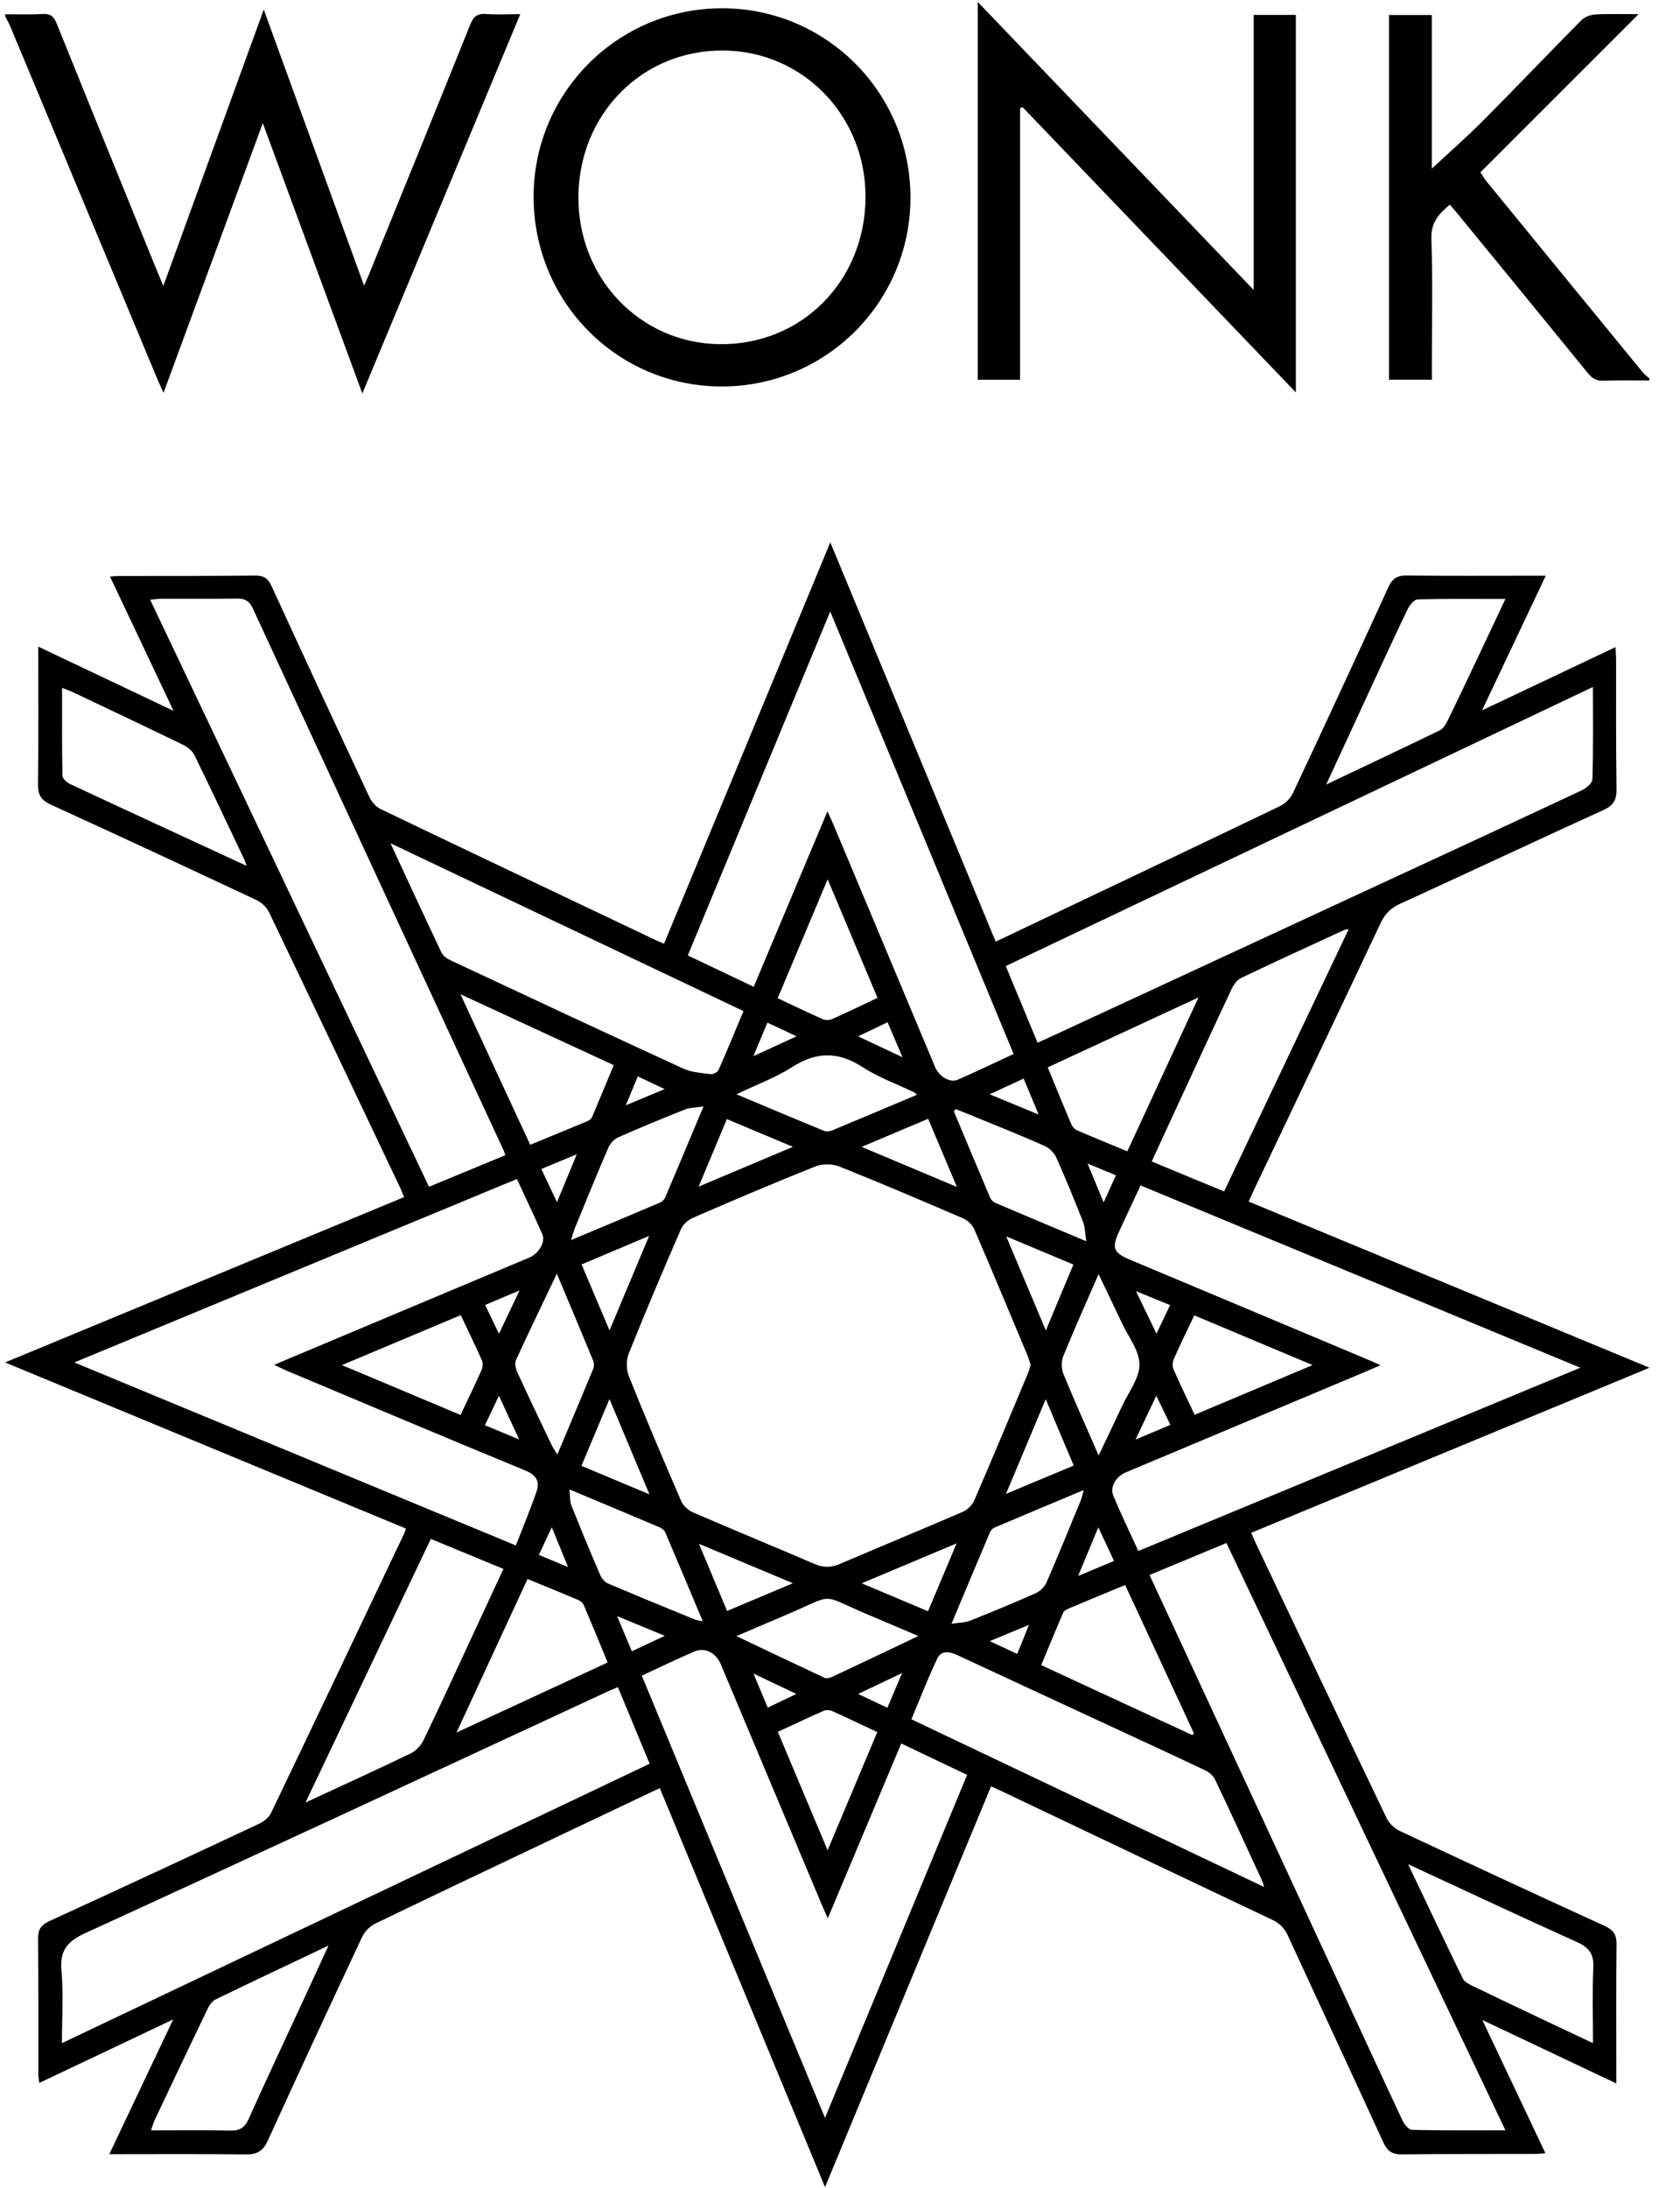 <svg width="53" height="69" viewBox="0 0 53 69" fill="none" xmlns="http://www.w3.org/2000/svg">
<path d="M0.165 0.45C0.558 0.449 0.95 0.465 1.34 0.441C1.591 0.426 1.7 0.521 1.79 0.745C2.81 3.277 3.84 5.804 4.868 8.331C4.949 8.531 5.033 8.73 5.152 9.019C6.217 6.09 7.251 3.245 8.321 0.301C9.39 3.241 10.425 6.089 11.485 9.008C11.56 8.836 11.612 8.726 11.658 8.613C12.72 6 13.786 3.388 14.837 0.77C14.941 0.512 15.07 0.42 15.343 0.441C15.674 0.467 16.009 0.447 16.413 0.447C14.754 4.431 13.111 8.373 11.431 12.408C10.372 9.534 9.345 6.747 8.291 3.884C7.239 6.74 6.214 9.524 5.159 12.388C5.084 12.222 5.033 12.118 4.988 12.011C3.431 8.281 1.876 4.551 0.319 0.821C0.276 0.718 0.217 0.62 0.165 0.519V0.45Z" fill="black"/>
<path d="M52.034 11.999C51.55 11.999 51.065 11.988 50.583 12.007C50.359 12.016 50.227 11.932 50.092 11.766C48.725 10.086 47.351 8.412 45.979 6.736C45.906 6.647 45.831 6.562 45.739 6.454C45.395 6.743 45.139 7.012 45.157 7.532C45.203 8.878 45.172 10.228 45.172 11.575C45.172 11.7 45.172 11.825 45.172 11.975H43.82V0.473H45.17V5.32C45.713 4.813 46.281 4.315 46.812 3.781C47.844 2.745 48.852 1.683 49.881 0.644C49.987 0.538 50.17 0.465 50.323 0.456C50.781 0.432 51.242 0.447 51.693 0.447C50.027 2.112 48.366 3.773 46.704 5.434C46.796 5.575 46.827 5.633 46.867 5.685C48.523 7.71 50.178 9.734 51.836 11.756C51.89 11.823 51.967 11.873 52.033 11.93V11.999H52.034Z" fill="black"/>
<path d="M0.162 42.969C4.405 41.212 8.563 39.489 12.747 37.756C12.704 37.651 12.671 37.558 12.629 37.469C11.251 34.567 9.875 31.664 8.486 28.767C8.411 28.609 8.246 28.459 8.086 28.384C5.928 27.37 3.766 26.366 1.599 25.375C1.302 25.239 1.196 25.068 1.199 24.744C1.215 23.316 1.206 21.887 1.206 20.394C2.627 21.067 4.002 21.72 5.475 22.419C4.786 20.962 4.136 19.591 3.47 18.183C3.585 18.176 3.67 18.166 3.757 18.166C5.186 18.163 6.615 18.167 8.044 18.152C8.315 18.149 8.453 18.236 8.567 18.484C9.585 20.703 10.613 22.917 11.649 25.128C11.72 25.28 11.855 25.444 12.002 25.514C14.91 26.908 17.823 28.29 20.735 29.673C20.796 29.702 20.859 29.726 20.949 29.763C22.69 25.561 24.425 21.374 26.194 17.105C27.951 21.344 29.674 25.504 31.412 29.698C31.758 29.533 32.077 29.381 32.396 29.23C35.058 27.964 37.721 26.702 40.378 25.425C40.546 25.345 40.712 25.177 40.791 25.009C41.805 22.852 42.807 20.689 43.799 18.521C43.922 18.252 44.072 18.147 44.372 18.15C45.697 18.166 47.023 18.157 48.348 18.157H48.765C48.085 19.594 47.439 20.957 46.755 22.404C48.201 21.719 49.565 21.073 50.964 20.41C50.972 20.556 50.983 20.666 50.984 20.776C50.987 22.148 50.977 23.52 50.998 24.89C51.003 25.227 50.901 25.402 50.591 25.544C48.443 26.523 46.307 27.527 44.159 28.509C43.867 28.642 43.69 28.828 43.554 29.116C42.228 31.928 40.888 34.734 39.553 37.541C39.504 37.644 39.459 37.749 39.392 37.895C43.59 39.635 47.773 41.368 52.038 43.136C47.808 44.888 43.657 46.608 39.472 48.342C39.531 48.474 39.578 48.587 39.63 48.698C40.997 51.58 42.363 54.462 43.743 57.338C43.823 57.506 43.995 57.668 44.165 57.748C46.312 58.756 48.464 59.753 50.621 60.74C50.888 60.862 51.001 61.007 50.998 61.312C50.982 62.637 50.991 63.962 50.991 65.287V65.709C49.56 65.031 48.206 64.39 46.764 63.707C47.447 65.148 48.092 66.51 48.755 67.91C48.61 67.92 48.522 67.931 48.435 67.931C47.029 67.935 45.623 67.929 44.217 67.945C43.917 67.948 43.766 67.84 43.643 67.572C42.645 65.394 41.631 63.224 40.63 61.047C40.523 60.814 40.378 60.662 40.144 60.551C37.282 59.197 34.423 57.834 31.564 56.474C31.481 56.434 31.398 56.398 31.265 56.339C29.528 60.529 27.796 64.711 26.028 68.978C24.271 64.738 22.547 60.577 20.814 56.394C19.757 56.896 18.728 57.383 17.7 57.871C15.745 58.8 13.787 59.726 11.838 60.668C11.671 60.749 11.505 60.917 11.426 61.085C10.422 63.222 9.429 65.363 8.449 67.511C8.304 67.83 8.119 67.951 7.766 67.947C6.349 67.928 4.933 67.939 3.449 67.939C4.121 66.521 4.772 65.15 5.464 63.689C4.009 64.379 2.644 65.027 1.24 65.692C1.226 65.578 1.21 65.504 1.21 65.432C1.208 64.003 1.213 62.574 1.2 61.145C1.197 60.863 1.29 60.712 1.55 60.592C3.758 59.58 5.962 58.556 8.162 57.524C8.315 57.453 8.482 57.322 8.552 57.176C9.962 54.238 11.359 51.293 12.758 48.35C12.772 48.32 12.78 48.286 12.807 48.209C8.623 46.475 4.439 44.742 0.161 42.969H0.162ZM32.515 43.048C32.477 42.935 32.446 42.824 32.403 42.719C31.851 41.402 31.303 40.084 30.738 38.774C30.678 38.635 30.536 38.492 30.396 38.431C29.096 37.871 27.794 37.315 26.479 36.79C26.259 36.703 25.945 36.699 25.727 36.786C24.422 37.306 23.131 37.857 21.842 38.416C21.694 38.48 21.54 38.631 21.476 38.779C20.913 40.078 20.358 41.381 19.833 42.696C19.75 42.904 19.759 43.204 19.843 43.414C20.37 44.729 20.923 46.032 21.485 47.331C21.549 47.479 21.703 47.629 21.852 47.693C23.13 48.247 24.419 48.776 25.698 49.326C25.974 49.445 26.216 49.443 26.491 49.326C27.782 48.773 29.082 48.239 30.37 47.682C30.518 47.618 30.672 47.468 30.735 47.321C31.307 46.001 31.86 44.672 32.416 43.345C32.456 43.25 32.481 43.15 32.515 43.048V43.048ZM16.307 37.184C11.665 39.108 7.048 41.021 2.345 42.969C7.027 44.91 11.624 46.815 16.274 48.741C16.503 48.151 16.735 47.602 16.926 47.039C17.032 46.731 16.924 46.522 16.579 46.38C14.067 45.345 11.564 44.288 9.059 43.236C8.939 43.185 8.823 43.126 8.649 43.044C9.996 42.478 11.278 41.938 12.559 41.4C13.939 40.821 15.319 40.243 16.699 39.662C16.996 39.537 17.215 39.17 17.11 38.929C16.857 38.35 16.583 37.782 16.306 37.184H16.307ZM35.981 37.386C35.744 37.896 35.52 38.374 35.299 38.853C35.067 39.355 35.129 39.511 35.636 39.724C38.162 40.784 40.688 41.844 43.213 42.905C43.309 42.945 43.402 42.99 43.551 43.057C43.349 43.145 43.223 43.2 43.096 43.254C40.571 44.314 38.045 45.374 35.519 46.435C35.206 46.566 35.006 46.896 35.122 47.172C35.364 47.753 35.64 48.32 35.912 48.916C40.551 46.993 45.155 45.084 49.856 43.136C45.181 41.198 40.603 39.301 35.981 37.386ZM19.493 53.21C19.358 53.268 19.243 53.313 19.131 53.366C13.657 55.903 8.189 58.45 2.704 60.961C2.127 61.225 1.881 61.507 1.939 62.153C2.005 62.89 1.954 63.639 1.954 64.437C8.166 61.485 14.326 58.558 20.495 55.626C20.153 54.8 19.827 54.015 19.493 53.21ZM36.265 49.672C38.183 53.806 40.078 57.89 41.97 61.973C42.726 63.602 43.475 65.234 44.237 66.86C44.298 66.989 44.437 67.17 44.542 67.173C45.507 67.197 46.471 67.187 47.493 67.187C44.547 60.986 41.62 54.829 38.691 48.664C37.86 49.009 37.076 49.335 36.265 49.672ZM15.942 36.433C15.915 36.357 15.908 36.324 15.894 36.294C13.252 30.589 10.609 24.885 7.971 19.178C7.868 18.957 7.728 18.876 7.49 18.878C6.695 18.889 5.899 18.881 5.105 18.883C5.006 18.883 4.906 18.899 4.737 18.914C7.681 25.111 10.603 31.261 13.534 37.429C14.35 37.092 15.135 36.767 15.942 36.433H15.942ZM50.253 21.666C44.033 24.621 37.892 27.54 31.729 30.468C32.073 31.298 32.403 32.089 32.733 32.886C32.889 32.816 33.004 32.765 33.119 32.711C36.557 31.119 39.995 29.526 43.432 27.933C45.584 26.936 47.737 25.941 49.885 24.933C50.031 24.865 50.233 24.704 50.237 24.58C50.267 23.638 50.253 22.695 50.253 21.666L50.253 21.666ZM26.104 25.587C26.183 25.761 26.237 25.87 26.283 25.982C26.73 27.043 27.174 28.105 27.619 29.166C28.246 30.664 28.873 32.16 29.502 33.657C29.625 33.949 29.968 34.16 30.209 34.055C30.797 33.8 31.374 33.52 31.977 33.241C30.052 28.597 28.14 23.987 26.192 19.286C24.675 22.948 23.192 26.525 21.698 30.133C22.404 30.469 23.082 30.79 23.778 31.122C24.557 29.267 25.318 27.457 26.104 25.588V25.587ZM28.432 54.987C27.66 56.825 26.9 58.631 26.115 60.5C26.04 60.331 25.992 60.23 25.949 60.127C24.878 57.58 23.808 55.032 22.737 52.484C22.587 52.128 22.238 51.945 21.908 52.086C21.359 52.32 20.822 52.582 20.247 52.847C22.169 57.483 24.079 62.096 26.027 66.796C27.547 63.128 29.026 59.56 30.51 55.977C29.808 55.642 29.145 55.326 28.432 54.986V54.987ZM39.88 59.512C39.845 59.401 39.836 59.358 39.818 59.319C39.327 58.254 38.838 57.187 38.334 56.127C38.277 56.006 38.147 55.894 38.024 55.836C37.121 55.405 36.211 54.988 35.304 54.567C33.602 53.778 31.9 52.991 30.201 52.199C29.956 52.084 29.695 52.042 29.569 52.307C29.274 52.927 29.028 53.569 28.753 54.224C32.462 55.987 36.138 57.734 39.881 59.513L39.88 59.512ZM12.319 26.595C12.881 27.806 13.396 28.924 13.924 30.036C13.971 30.137 14.087 30.228 14.193 30.277C16.643 31.425 19.094 32.572 21.554 33.701C21.816 33.821 22.128 33.84 22.422 33.878C22.499 33.889 22.637 33.815 22.668 33.746C22.938 33.139 23.189 32.523 23.454 31.888C19.752 30.128 16.084 28.385 12.319 26.595ZM42.547 29.306C42.466 29.319 42.432 29.318 42.406 29.33C41.319 29.832 40.23 30.329 39.15 30.846C39.022 30.906 38.916 31.061 38.852 31.196C38.167 32.655 37.494 34.119 36.817 35.582C36.659 35.923 36.502 36.265 36.334 36.631C37.105 36.95 37.845 37.256 38.617 37.577C39.928 34.817 41.229 32.079 42.547 29.307L42.547 29.306ZM9.64 56.848C10.807 56.307 11.883 55.818 12.948 55.304C13.115 55.223 13.278 55.055 13.359 54.886C13.861 53.85 14.339 52.802 14.825 51.757C15.173 51.008 15.52 50.259 15.882 49.481C15.105 49.16 14.357 48.851 13.591 48.535C12.278 51.297 10.984 54.02 9.639 56.847L9.64 56.848ZM7.781 27.31C7.74 27.198 7.729 27.156 7.711 27.117C7.188 26.016 6.671 24.912 6.134 23.818C6.067 23.679 5.912 23.557 5.769 23.487C4.621 22.929 3.467 22.384 2.313 21.837C2.214 21.79 2.108 21.754 1.959 21.694C1.959 22.652 1.952 23.558 1.97 24.464C1.971 24.554 2.104 24.676 2.203 24.723C4.036 25.58 5.874 26.427 7.781 27.309V27.31ZM41.84 24.742C43.094 24.146 44.26 23.597 45.419 23.035C45.52 22.986 45.602 22.864 45.654 22.758C45.983 22.086 46.303 21.409 46.623 20.733C46.908 20.134 47.19 19.533 47.493 18.89C46.538 18.89 45.63 18.879 44.724 18.904C44.614 18.907 44.471 19.084 44.408 19.212C44.013 20.031 43.635 20.858 43.253 21.683C42.795 22.673 42.338 23.663 41.839 24.742H41.84ZM10.365 61.36C9.117 61.953 7.961 62.496 6.811 63.054C6.701 63.108 6.607 63.236 6.551 63.352C5.986 64.524 5.43 65.7 4.874 66.875C4.833 66.962 4.809 67.058 4.764 67.189C5.633 67.189 6.45 67.177 7.267 67.195C7.564 67.202 7.722 67.103 7.844 66.83C8.391 65.612 8.959 64.403 9.519 63.192C9.788 62.61 10.056 62.028 10.365 61.359L10.365 61.36ZM44.422 58.793C45.026 60.062 45.582 61.237 46.151 62.405C46.199 62.503 46.332 62.573 46.441 62.626C47.249 63.017 48.06 63.401 48.872 63.786C49.316 63.997 49.761 64.205 50.255 64.437C50.255 63.607 50.23 62.826 50.266 62.049C50.285 61.623 50.13 61.419 49.749 61.249C47.998 60.462 46.26 59.643 44.423 58.794L44.422 58.793ZM37.611 54.721C37.629 54.703 37.647 54.685 37.666 54.667C36.944 53.111 36.222 51.555 35.496 49.989C34.874 50.247 34.3 50.483 33.729 50.724C33.658 50.754 33.569 50.8 33.541 50.862C33.306 51.405 33.082 51.953 32.848 52.515C34.465 53.264 36.038 53.993 37.611 54.721ZM19.17 52.432C18.915 51.814 18.672 51.22 18.42 50.63C18.392 50.564 18.323 50.497 18.256 50.468C17.73 50.243 17.199 50.028 16.642 49.799C15.901 51.401 15.171 52.978 14.402 54.641C16.043 53.88 17.594 53.162 19.171 52.431L19.17 52.432ZM35.564 36.311C36.314 34.69 37.042 33.117 37.81 31.457C36.161 32.222 34.613 32.94 33.054 33.663C33.312 34.29 33.549 34.875 33.797 35.456C33.829 35.532 33.901 35.615 33.976 35.647C34.49 35.87 35.01 36.081 35.565 36.31L35.564 36.311ZM16.727 36.105C17.347 35.85 17.931 35.611 18.512 35.368C18.572 35.342 18.648 35.3 18.671 35.246C18.904 34.702 19.128 34.155 19.361 33.593C17.748 32.846 16.18 32.121 14.527 31.357C15.282 32.986 15.995 34.524 16.727 36.105ZM30.017 51.212C30.264 51.173 30.444 51.176 30.599 51.115C31.294 50.839 31.985 50.554 32.668 50.25C32.807 50.188 32.952 50.051 33.013 49.913C33.385 49.059 33.735 48.196 34.09 47.334C34.127 47.245 34.145 47.149 34.191 46.993C33.206 47.406 32.286 47.79 31.367 48.181C31.311 48.205 31.255 48.268 31.231 48.326C30.837 49.254 30.448 50.185 30.017 51.212ZM17.965 46.974C17.988 47.185 17.974 47.345 18.026 47.478C18.319 48.216 18.624 48.95 18.938 49.679C18.983 49.784 19.08 49.898 19.182 49.941C20.093 50.329 21.009 50.703 21.924 51.078C21.983 51.102 22.049 51.105 22.17 51.13C21.761 50.158 21.377 49.239 20.984 48.322C20.956 48.258 20.879 48.199 20.811 48.17C19.891 47.779 18.969 47.395 17.965 46.974V46.974ZM18.016 39.11C19.018 38.689 19.928 38.31 20.835 37.922C20.9 37.895 20.962 37.82 20.991 37.753C21.382 36.835 21.765 35.916 22.194 34.895C21.949 34.933 21.77 34.929 21.616 34.989C20.911 35.269 20.209 35.558 19.515 35.864C19.386 35.92 19.254 36.053 19.198 36.183C18.832 37.027 18.487 37.879 18.137 38.73C18.099 38.822 18.076 38.92 18.016 39.111V39.11ZM30.154 34.982L30.091 35.047C30.472 35.958 30.852 36.869 31.239 37.777C31.268 37.844 31.337 37.91 31.404 37.938C32.322 38.33 33.242 38.716 34.27 39.147C34.229 38.89 34.232 38.699 34.167 38.535C33.898 37.85 33.619 37.169 33.318 36.497C33.251 36.35 33.097 36.206 32.949 36.139C32.288 35.843 31.614 35.575 30.944 35.299C30.681 35.19 30.417 35.086 30.154 34.98V34.982ZM34.66 45.903C34.927 45.339 35.167 44.845 35.398 44.347C35.6 43.911 35.948 43.47 35.947 43.032C35.945 42.594 35.593 42.155 35.389 41.718C35.157 41.222 34.918 40.729 34.658 40.185C34.266 41.086 33.889 41.92 33.545 42.769C33.479 42.932 33.483 43.17 33.55 43.335C33.893 44.174 34.267 45 34.66 45.903H34.66ZM28.97 51.597C28.403 51.356 27.918 51.147 27.431 50.943C25.79 50.257 26.422 50.245 24.776 50.941C24.284 51.149 23.792 51.36 23.232 51.6C24.201 52.06 25.101 52.49 26.005 52.912C26.066 52.941 26.167 52.925 26.233 52.895C27.127 52.476 28.017 52.051 28.971 51.598L28.97 51.597ZM17.567 40.171C17.111 41.127 16.684 42.006 16.278 42.894C16.232 42.996 16.267 43.164 16.319 43.277C16.673 44.05 17.042 44.817 17.409 45.586C17.449 45.669 17.505 45.745 17.583 45.871C17.978 44.934 18.35 44.056 18.713 43.175C18.745 43.1 18.745 42.988 18.713 42.913C18.346 42.021 17.971 41.133 17.567 40.17V40.171ZM28.929 34.527C28.88 34.483 28.865 34.464 28.845 34.454C28.297 34.19 27.714 33.98 27.207 33.652C26.445 33.159 25.759 33.164 24.996 33.651C24.471 33.987 23.87 34.206 23.232 34.512C24.203 34.918 25.1 35.298 26.001 35.666C26.075 35.697 26.186 35.678 26.265 35.646C27.145 35.281 28.022 34.909 28.929 34.527ZM26.11 27.731C25.564 29.032 25.056 30.242 24.534 31.482C25.027 31.713 25.49 31.938 25.961 32.145C26.044 32.182 26.172 32.175 26.256 32.138C26.727 31.928 27.191 31.704 27.684 31.471C27.166 30.24 26.657 29.031 26.11 27.731ZM14.536 41.477C13.298 41.997 12.088 42.505 10.787 43.053C12.086 43.598 13.295 44.106 14.529 44.625C14.762 44.129 14.989 43.666 15.197 43.196C15.235 43.111 15.238 42.982 15.201 42.899C14.992 42.429 14.767 41.966 14.536 41.477ZM27.676 54.627C27.186 54.397 26.721 54.173 26.25 53.963C26.174 53.929 26.059 53.923 25.985 53.956C25.504 54.167 25.03 54.393 24.539 54.62C25.062 55.865 25.568 57.068 26.109 58.354C26.652 57.063 27.158 55.86 27.676 54.627H27.676ZM37.676 41.485C37.447 41.967 37.229 42.409 37.031 42.86C36.989 42.954 36.983 43.097 37.024 43.19C37.23 43.663 37.455 44.125 37.688 44.62C38.921 44.101 40.125 43.593 41.409 43.052C40.111 42.507 38.916 42.005 37.676 41.484V41.485ZM30.187 37.434C29.86 36.657 29.575 35.982 29.281 35.285C28.588 35.577 27.925 35.857 27.183 36.171C28.207 36.602 29.154 36.999 30.187 37.434ZM19.228 44.124C18.909 44.884 18.631 45.546 18.343 46.23C19.049 46.526 19.72 46.807 20.488 47.129C20.055 46.097 19.663 45.161 19.228 44.124ZM30.177 48.676C29.14 49.112 28.194 49.51 27.184 49.935C27.921 50.245 28.586 50.525 29.277 50.816C29.572 50.116 29.855 49.441 30.178 48.676H30.177ZM33.873 46.221C33.575 45.514 33.295 44.852 32.99 44.129C32.565 45.141 32.168 46.087 31.736 47.115C32.492 46.799 33.164 46.518 33.873 46.221ZM22.931 35.294C22.64 35.992 22.356 36.67 22.041 37.423C23.066 36.991 23.998 36.598 25.014 36.17C24.267 35.856 23.614 35.581 22.931 35.294ZM19.229 41.959C19.655 40.943 20.05 40.003 20.479 38.978C19.704 39.306 19.032 39.59 18.348 39.879C18.642 40.573 18.918 41.227 19.229 41.96V41.959ZM25.014 49.933C24.009 49.511 23.07 49.117 22.05 48.689C22.364 49.439 22.646 50.111 22.938 50.807C23.628 50.517 24.29 50.238 25.014 49.933ZM31.744 38.993C32.178 40.023 32.571 40.954 32.993 41.959C33.304 41.216 33.581 40.556 33.863 39.882C33.156 39.586 32.493 39.308 31.744 38.993ZM31.221 34.513C31.766 34.738 32.227 34.928 32.766 35.15C32.589 34.724 32.446 34.382 32.293 34.016C31.942 34.179 31.622 34.328 31.221 34.513ZM34.012 49.704C34.441 49.524 34.782 49.381 35.145 49.23C34.974 48.864 34.826 48.546 34.649 48.169C34.43 48.697 34.241 49.152 34.012 49.705V49.704ZM18.196 36.403C17.774 36.578 17.435 36.719 17.079 36.868C17.247 37.225 17.392 37.535 17.572 37.915C17.792 37.38 17.978 36.93 18.196 36.403ZM20.976 51.592C20.453 51.377 19.999 51.19 19.469 50.971C19.643 51.386 19.782 51.717 19.933 52.078C20.28 51.916 20.596 51.768 20.975 51.591L20.976 51.592ZM27.069 32.684C27.57 32.92 27.983 33.114 28.472 33.344C28.29 32.917 28.149 32.588 28.001 32.24C27.687 32.39 27.415 32.52 27.069 32.685V32.684ZM35.824 45.402C36.243 45.225 36.573 45.086 36.923 44.938C36.772 44.625 36.642 44.356 36.479 44.019C36.251 44.499 36.061 44.9 35.824 45.402ZM28.459 52.766C27.964 53.002 27.55 53.197 27.072 53.424C27.428 53.593 27.696 53.719 27.994 53.861C28.141 53.515 28.279 53.19 28.459 52.766ZM15.298 44.95C15.651 45.097 15.976 45.232 16.379 45.399C16.146 44.898 15.959 44.493 15.74 44.021C15.574 44.369 15.448 44.635 15.298 44.95ZM15.304 41.156C15.451 41.461 15.581 41.734 15.741 42.066C15.965 41.594 16.158 41.186 16.39 40.698C15.969 40.876 15.647 41.012 15.304 41.157V41.156ZM36.914 41.16C36.551 41.012 36.23 40.881 35.838 40.722C36.069 41.201 36.261 41.6 36.484 42.062C36.642 41.731 36.768 41.467 36.914 41.16ZM25.124 53.424C24.653 53.201 24.253 53.011 23.769 52.78C23.942 53.192 24.079 53.52 24.221 53.856C24.528 53.709 24.791 53.583 25.124 53.424H25.124ZM25.128 32.682C24.771 32.515 24.498 32.388 24.21 32.253C24.064 32.604 23.933 32.915 23.767 33.31C24.25 33.088 24.649 32.904 25.128 32.683V32.682ZM17.921 49.423C17.741 48.983 17.589 48.611 17.408 48.167C17.255 48.494 17.133 48.756 17 49.039C17.301 49.165 17.565 49.274 17.921 49.422V49.423ZM32.091 52.163C32.218 51.847 32.326 51.58 32.461 51.246C32.024 51.427 31.663 51.577 31.224 51.759C31.548 51.91 31.8 52.028 32.091 52.163ZM20.121 33.947C19.997 34.245 19.887 34.512 19.744 34.858C20.178 34.678 20.536 34.529 20.968 34.349C20.648 34.198 20.398 34.079 20.121 33.947V33.947ZM34.309 36.696C34.492 37.138 34.639 37.491 34.818 37.922C34.967 37.593 35.08 37.341 35.204 37.067C34.912 36.946 34.652 36.839 34.309 36.696Z" fill="black"/>
<path d="M16.834 6.195C16.839 2.915 19.499 0.259 22.781 0.261C26.072 0.262 28.727 2.932 28.723 6.237C28.718 9.537 26.052 12.197 22.756 12.189C19.465 12.181 16.83 9.515 16.834 6.196V6.195ZM18.248 6.182C18.219 8.764 20.191 10.829 22.708 10.855C25.281 10.881 27.279 8.879 27.305 6.25C27.33 3.676 25.35 1.616 22.827 1.593C20.276 1.57 18.277 3.573 18.248 6.183V6.182Z" fill="black"/>
<path d="M32.18 3.416V11.976H30.846V0.062C33.759 3.102 36.624 6.091 39.55 9.145V0.47H40.881V12.376C37.979 9.347 35.117 6.36 32.256 3.375L32.181 3.416L32.18 3.416Z" fill="black"/>
</svg>
